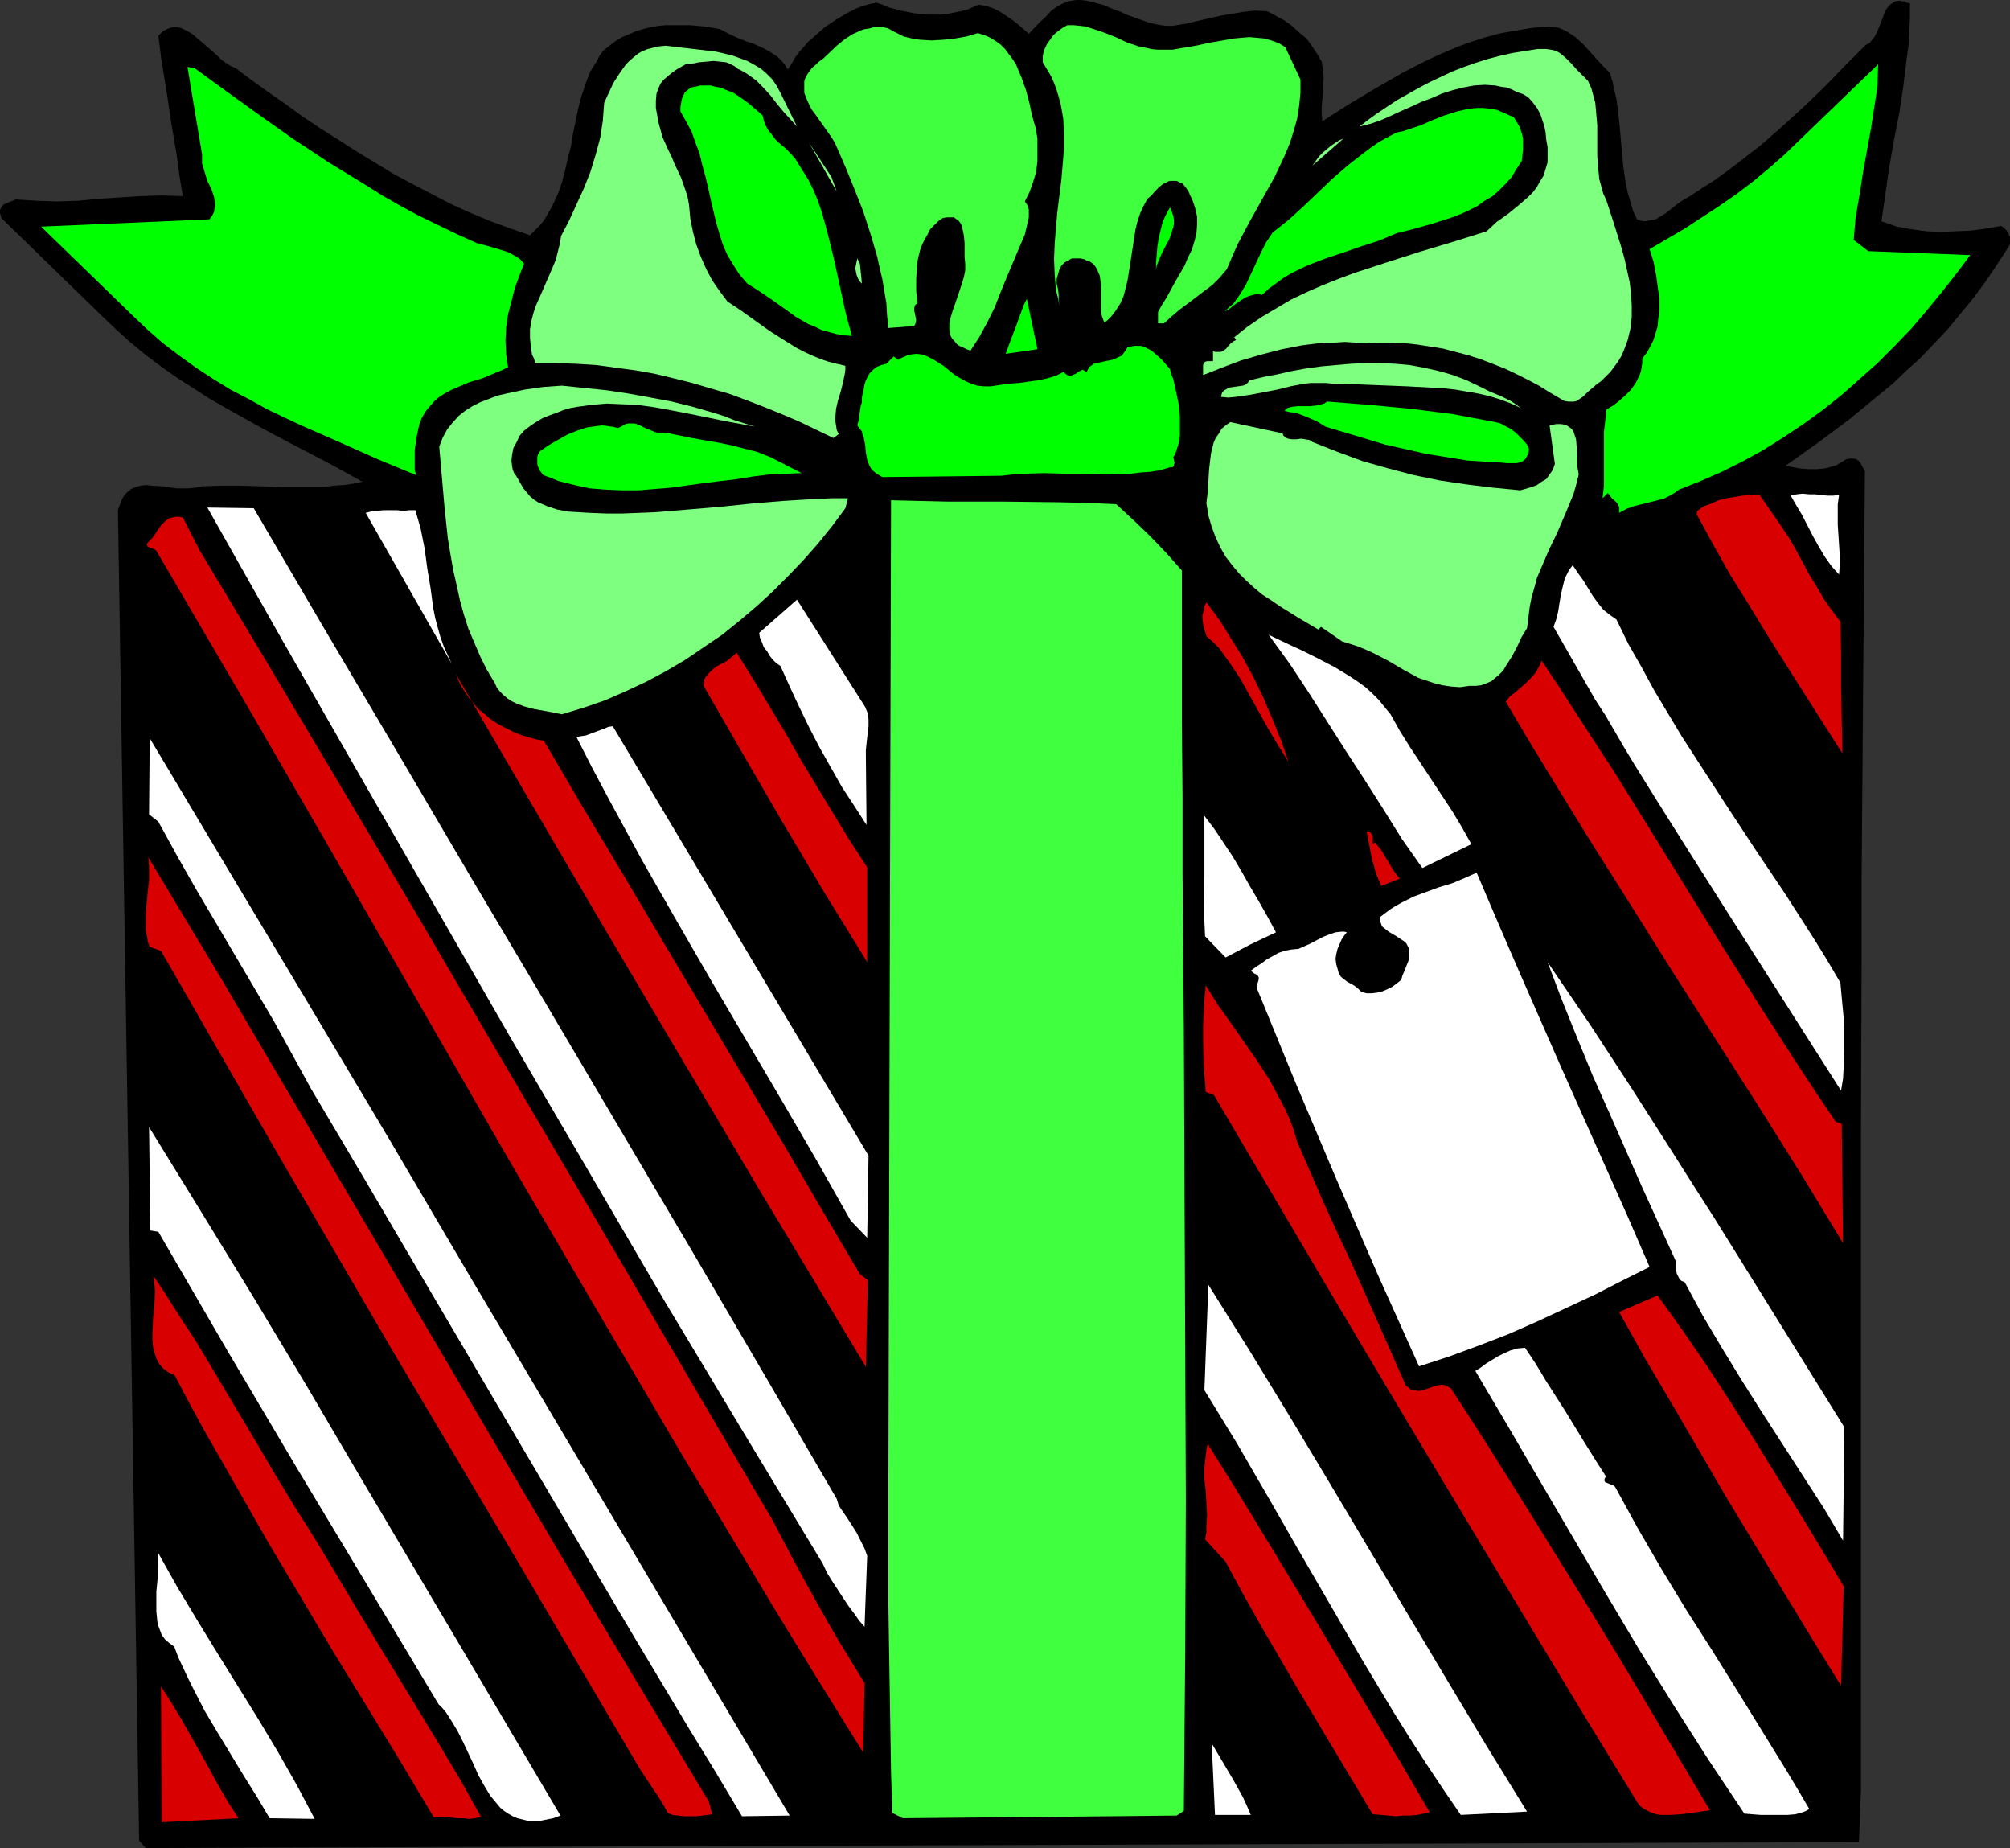 <?xml version="1.0" encoding="UTF-8" standalone="no"?>
<svg
   version="1.0"
   width="129.724mm"
   height="119.245mm"
   id="svg50"
   sodipodi:docname="Gift 14.wmf"
   xmlns:inkscape="http://www.inkscape.org/namespaces/inkscape"
   xmlns:sodipodi="http://sodipodi.sourceforge.net/DTD/sodipodi-0.dtd"
   xmlns="http://www.w3.org/2000/svg"
   xmlns:svg="http://www.w3.org/2000/svg">
  <rect width="100%" height="100%" fill="#333333" stroke="none"/>
  <sodipodi:namedview
     id="namedview50"
     pagecolor="#ffffff"
     bordercolor="#000000"
     borderopacity="0.25"
     inkscape:showpageshadow="2"
     inkscape:pageopacity="0.0"
     inkscape:pagecheckerboard="0"
     inkscape:deskcolor="#d1d1d1"
     inkscape:document-units="mm" />
  <defs
     id="defs1">
    <pattern
       id="WMFhbasepattern"
       patternUnits="userSpaceOnUse"
       width="6"
       height="6"
       x="0"
       y="0" />
  </defs>
  <path
     style="fill:#000000;fill-opacity:1;fill-rule:evenodd;stroke:none"
     d="m 238.683,1.131 1.939,0.323 1.778,0.646 1.616,0.808 1.454,0.97 1.454,0.97 1.454,1.131 1.293,1.131 1.293,1.131 2.747,-2.909 1.454,-1.293 1.293,-1.454 1.616,-1.131 1.616,-0.808 0.808,-0.323 L 261.469,0.162 262.6,0 h 0.97 l 1.454,0.162 1.454,0.323 2.909,0.808 2.586,1.131 1.454,0.485 1.293,0.646 2.747,0.97 2.747,0.97 1.293,0.323 1.616,0.323 1.454,0.162 h 1.454 l 3.07,-0.485 2.747,-0.646 5.656,-1.293 2.909,-0.485 2.747,-0.485 2.909,-0.323 3.07,0.162 2.101,1.131 2.101,1.131 1.778,1.293 1.778,1.616 1.778,1.454 1.293,1.778 1.293,1.939 1.131,1.939 0.323,1.939 0.162,1.939 -0.162,1.778 v 1.778 l -0.323,3.555 v 1.778 l 0.162,1.778 6.302,-4.04 6.464,-3.878 6.464,-3.717 3.394,-1.778 3.232,-1.616 3.555,-1.616 3.394,-1.454 3.555,-1.293 3.555,-1.131 3.717,-0.97 3.717,-0.646 3.878,-0.646 4.04,-0.323 1.131,0.162 1.293,0.162 1.131,0.485 0.97,0.485 1.939,1.293 1.778,1.616 1.778,1.939 1.616,1.778 1.616,1.778 1.616,1.616 0.646,2.101 0.485,2.262 0.485,2.101 0.323,2.262 0.485,4.525 0.808,9.211 0.646,4.525 0.485,2.262 0.646,2.101 0.646,2.262 0.97,2.101 0.97,0.323 0.808,0.162 0.97,-0.162 0.808,-0.162 0.97,-0.162 0.808,-0.485 1.616,-0.97 1.454,-1.131 1.616,-1.293 1.454,-0.97 1.454,-0.808 2.909,-1.939 3.07,-1.939 2.909,-2.101 2.747,-2.101 5.656,-4.363 5.333,-4.686 5.333,-4.848 5.171,-5.009 4.848,-5.009 4.848,-4.848 0.97,-0.485 0.646,-0.808 0.646,-0.808 0.485,-0.97 0.808,-1.939 0.808,-2.101 0.323,-0.97 0.485,-0.808 0.646,-0.808 0.646,-0.485 0.808,-0.485 1.131,-0.162 0.485,0.162 h 0.646 l 0.485,0.323 0.808,0.162 V 4.201 l -0.162,3.394 -0.162,3.394 -0.485,3.394 -0.808,6.625 -0.97,6.464 -1.293,6.625 -1.131,6.464 -0.97,6.625 -0.97,6.787 1.939,0.646 1.778,0.646 1.778,0.323 1.778,0.323 3.717,0.485 3.555,0.162 3.555,-0.162 3.717,-0.162 3.717,-0.485 3.717,-0.646 0.646,0.485 0.646,0.646 0.485,0.808 0.323,0.808 v 0.808 0.808 l -0.323,0.646 -0.485,0.808 -2.747,4.201 -2.747,4.04 -2.909,3.878 -3.07,3.717 -3.07,3.717 -3.232,3.394 -3.232,3.394 -3.394,3.07 -3.394,3.232 -3.555,2.909 -3.717,3.07 -3.555,2.909 -7.595,5.656 -7.757,5.494 1.778,0.323 1.778,0.323 2.101,0.162 h 1.939 l 1.939,-0.162 1.939,-0.485 0.97,-0.323 0.808,-0.485 0.808,-0.485 0.808,-0.485 0.97,-0.162 h 0.808 l 0.646,0.162 0.485,0.323 0.485,0.485 0.323,0.646 0.808,1.454 -0.162,19.553 -0.162,19.715 -0.162,20.038 -0.162,20.199 -0.162,20.361 v 20.361 l -0.162,41.045 v 41.045 60.76 19.876 38.945 l -0.485,12.443 -417.897,1.454 -1.616,-1.778 -5.171,-324.484 0.323,-0.97 0.323,-0.808 0.323,-0.808 0.323,-0.646 0.485,-0.646 0.485,-0.485 0.97,-0.808 1.131,-0.485 1.131,-0.323 1.293,-0.162 1.454,0.162 2.909,0.162 3.07,0.485 h 1.616 1.454 l 1.616,-0.162 1.454,-0.323 4.686,-0.162 h 5.01 l 5.01,0.162 5.01,0.162 h 5.01 5.01 l 2.586,-0.323 2.424,-0.162 2.262,-0.323 2.262,-0.485 -7.918,-4.363 -8.403,-4.363 -8.242,-4.363 -8.403,-4.686 L 51.227,97.28 47.187,94.695 43.147,92.109 39.269,89.362 35.39,86.454 31.674,83.383 28.118,80.151 24.563,76.758 0.323,53.165 0.162,52.519 0,52.034 v -0.485 -0.323 l 0.323,-0.646 0.485,-0.646 0.646,-0.323 0.808,-0.323 0.808,-0.323 0.808,-0.323 2.586,0.162 2.424,0.162 5.01,0.162 5.171,-0.162 5.01,-0.485 5.01,-0.323 5.171,-0.323 5.01,-0.162 5.333,0.162 -0.808,-4.848 -0.646,-4.848 -0.808,-4.848 -0.808,-4.686 -0.646,-4.686 -0.808,-5.009 -0.808,-5.009 -0.646,-5.171 0.646,-0.646 0.485,-0.485 0.646,-0.323 0.646,-0.323 1.131,-0.323 h 1.131 l 1.131,0.323 1.293,0.646 1.131,0.646 1.131,0.97 4.848,4.201 1.131,1.131 1.131,0.808 1.293,0.808 1.131,0.485 3.878,2.909 4.04,2.909 4.202,2.909 4.202,3.07 4.363,2.909 4.363,2.747 4.525,2.909 4.525,2.747 4.525,2.747 4.848,2.586 4.686,2.424 4.686,2.424 4.686,2.101 4.686,1.939 4.848,1.778 4.686,1.616 1.131,-1.131 1.131,-1.131 0.97,-1.131 0.808,-1.293 1.454,-2.586 1.293,-2.747 0.97,-2.747 0.808,-3.07 0.646,-2.909 0.808,-3.07 0.485,-3.07 1.293,-6.141 0.808,-3.07 0.97,-2.909 1.131,-2.909 1.616,-2.586 0.646,-1.293 0.97,-1.293 1.454,-1.131 1.454,-1.131 1.616,-0.97 1.616,-0.646 1.778,-0.808 1.616,-0.485 1.939,-0.485 1.939,-0.323 1.778,-0.162 h 1.939 3.878 l 3.717,0.323 3.717,0.646 2.101,1.131 2.101,0.97 2.424,0.97 1.131,0.323 1.131,0.485 2.101,0.97 1.131,0.646 0.97,0.646 0.97,0.646 0.97,0.97 0.808,0.97 0.646,1.131 0.97,-1.454 0.808,-1.454 0.97,-1.293 1.131,-1.293 1.131,-1.293 1.293,-1.131 2.747,-2.424 2.909,-1.939 1.616,-0.97 1.454,-0.808 1.616,-0.808 1.616,-0.646 1.778,-0.485 1.616,-0.323 1.454,0.485 1.454,0.646 3.07,0.808 3.232,0.646 3.232,0.323 h 3.232 l 1.616,-0.162 1.616,-0.323 1.616,-0.323 1.454,-0.323 1.454,-0.646 z"
     id="path1" />
  <path
     style="fill:#3fff3f;fill-opacity:1;fill-rule:evenodd;stroke:none"
     d="m 284.092,12.12 h 1.939 l 1.778,-0.323 3.878,-0.646 3.717,-0.808 3.878,-0.646 1.778,-0.323 1.778,-0.162 1.939,-0.162 1.778,0.162 1.778,0.162 1.778,0.485 1.778,0.646 1.616,0.97 3.717,7.918 v 3.232 l -0.323,3.232 -0.485,3.07 -0.808,2.909 -0.97,3.07 -1.131,2.747 -1.293,2.747 -1.293,2.747 -3.07,5.494 -3.07,5.494 -2.909,5.494 -1.293,2.909 -1.293,3.07 -1.778,2.101 -1.778,1.778 -1.939,1.454 -2.101,1.616 -3.878,2.909 -1.939,1.616 -1.939,1.778 h -1.454 v -2.747 l 0.97,-1.778 1.131,-1.778 2.101,-3.878 2.262,-3.878 0.808,-1.939 0.97,-1.939 0.646,-2.101 0.485,-1.939 0.162,-2.101 v -1.939 l -0.485,-2.101 -0.646,-1.939 -0.485,-0.97 -0.485,-1.131 -0.646,-0.97 -0.808,-0.97 -0.808,-0.323 -0.646,-0.323 h -0.646 -0.646 -0.485 l -0.646,0.323 -0.97,0.485 -0.97,0.808 -0.97,0.97 -0.808,0.97 -0.97,0.808 -0.97,1.778 -0.808,1.778 -0.646,1.939 -0.485,1.939 -0.646,4.201 -0.646,4.201 -0.646,4.04 -0.485,1.939 -0.485,1.939 -0.808,1.778 -1.131,1.778 -1.131,1.454 -0.808,0.808 -0.808,0.646 -0.323,-0.808 -0.323,-0.97 -0.162,-1.131 v -1.131 -5.009 l -0.162,-1.293 -0.162,-1.131 -0.485,-1.131 -0.485,-0.97 -0.646,-0.808 -0.97,-0.646 -0.646,-0.162 -0.646,-0.323 -0.808,-0.162 h -0.808 -0.646 -0.646 l -0.97,0.485 -0.808,0.485 -0.808,0.808 -0.485,0.97 -0.323,1.131 -0.323,1.131 v 1.131 l 0.323,1.293 0.162,1.454 v 1.293 l 0.162,1.454 -0.323,-1.939 -0.485,-1.939 -0.323,-3.717 -0.162,-3.878 0.162,-3.878 0.323,-3.878 0.323,-3.717 0.97,-7.757 0.323,-3.717 0.323,-3.878 v -3.717 l -0.162,-3.555 -0.323,-1.939 -0.323,-1.778 -0.485,-1.778 -0.485,-1.616 -0.646,-1.778 -0.808,-1.778 -0.97,-1.616 -0.97,-1.616 v -1.616 l 0.323,-1.293 0.646,-1.454 0.808,-1.131 0.808,-1.131 1.131,-0.97 1.131,-0.808 1.131,-0.646 h 1.616 l 1.454,0.162 1.454,0.162 1.454,0.485 2.909,0.97 2.909,1.131 2.747,1.293 2.909,0.97 1.616,0.323 1.454,0.323 1.616,0.162 z"
     id="path2" />
  <path
     style="fill:#3fff3f;fill-opacity:1;fill-rule:evenodd;stroke:none"
     d="m 238.521,8.08 1.616,0.485 1.454,0.646 1.293,0.808 1.131,0.808 1.131,1.131 0.97,1.293 0.97,1.293 0.808,1.293 0.646,1.616 0.646,1.454 1.131,3.232 0.808,3.07 0.646,3.07 0.808,2.747 0.485,2.747 v 2.747 2.747 l -0.323,2.747 -0.808,2.586 -0.808,2.262 -1.131,2.262 0.646,0.97 0.323,0.97 v 0.97 0.97 l -0.485,2.101 -0.485,2.101 -1.454,3.394 -3.07,7.272 -1.454,3.555 -1.454,3.717 -1.778,3.555 -1.939,3.555 -2.101,3.232 -0.97,-0.323 -0.97,-0.485 -0.808,-0.323 -0.646,-0.485 -0.485,-0.646 -0.485,-0.485 -0.323,-0.485 -0.323,-0.646 -0.162,-1.293 v -1.454 l 0.323,-1.454 0.485,-1.616 1.131,-3.232 1.131,-3.394 0.485,-1.616 0.323,-1.616 v -1.616 l -0.162,-1.616 v -3.394 l -0.162,-1.778 -0.323,-1.616 -0.162,-0.808 -0.323,-0.646 -0.485,-0.646 -0.485,-0.323 -0.646,-0.485 h -0.808 -0.97 l -0.97,0.162 -1.131,0.808 -0.97,0.97 -0.97,0.97 -0.646,1.293 -0.646,1.131 -0.646,1.293 -0.485,1.293 -0.323,1.293 -0.323,1.454 -0.162,1.454 -0.162,2.909 v 3.07 l 0.323,2.909 -0.323,0.162 -0.323,0.323 -0.162,0.646 v 0.646 l 0.162,0.646 0.323,1.616 -0.162,0.808 -0.162,0.323 -0.162,0.323 -6.302,0.485 -0.323,-3.07 -0.162,-2.909 -0.485,-2.909 -0.485,-2.909 -0.646,-2.747 -0.646,-2.909 -1.616,-5.494 -1.778,-5.494 -2.101,-5.333 -2.101,-5.171 -2.101,-4.848 -0.646,-1.454 -0.808,-1.293 -1.939,-2.747 -1.939,-2.747 -0.97,-1.293 -0.646,-1.293 -0.646,-1.454 -0.485,-1.293 v -1.454 -1.293 l 0.162,-0.646 0.323,-0.646 0.485,-0.808 0.485,-0.646 0.485,-0.646 0.808,-0.646 0.808,-0.808 0.97,-0.646 3.394,-3.232 1.778,-1.454 1.939,-1.293 2.101,-0.97 0.97,-0.323 1.131,-0.162 1.131,-0.323 h 0.97 1.293 l 1.293,0.323 1.131,0.646 1.293,0.646 1.293,0.646 1.293,0.323 1.454,0.323 1.293,0.162 2.747,0.162 2.909,-0.162 2.909,-0.323 2.747,-0.485 z"
     id="path3" />
  <path
     style="fill:#7fff7f;fill-opacity:1;fill-rule:evenodd;stroke:none"
     d="m 190.365,22.623 4.04,8.241 -1.616,-1.778 -1.616,-1.778 -1.616,-1.939 -1.616,-2.101 -1.778,-1.939 -1.778,-1.778 -1.131,-0.808 -1.131,-0.808 -1.131,-0.646 -1.293,-0.646 -0.485,-0.485 -0.646,-0.323 -0.646,-0.323 -0.808,-0.323 -1.454,-0.162 -1.616,-0.162 -3.555,0.323 -1.616,0.323 -1.616,0.162 -2.262,1.293 -1.131,0.808 -0.97,0.808 -0.97,0.808 -0.808,0.97 -0.485,1.131 -0.485,1.293 -0.162,1.778 v 1.778 l 0.323,1.778 0.323,1.778 0.485,1.778 0.485,1.778 1.454,3.232 0.808,1.616 0.646,1.616 1.616,3.394 1.131,3.232 0.485,1.616 0.323,1.778 0.323,3.394 0.646,3.232 0.808,3.07 1.131,3.07 1.293,2.909 1.454,2.747 1.778,2.586 1.939,2.586 3.394,2.262 3.394,2.424 3.394,2.424 3.555,2.262 3.394,2.101 1.939,0.97 1.778,0.808 1.939,0.808 1.939,0.646 1.939,0.485 2.101,0.485 v 0.97 l -0.162,1.131 -0.485,2.262 -0.485,1.939 -0.646,2.101 -0.485,2.101 -0.162,1.939 v 1.131 l 0.162,0.97 0.162,1.131 0.485,0.97 -1.293,0.97 -8.403,-4.04 -4.202,-1.778 -4.363,-1.778 -4.202,-1.616 -4.363,-1.616 -4.525,-1.293 -4.363,-1.293 -4.525,-1.131 -4.686,-1.131 -4.525,-0.808 -4.848,-0.646 -4.686,-0.646 -5.01,-0.323 -4.848,-0.162 h -5.171 l -0.323,-1.131 -0.485,-0.97 -0.323,-2.101 -0.162,-2.101 V 80.313 l 0.323,-1.939 0.485,-1.939 0.646,-1.939 0.808,-1.778 1.616,-3.717 1.616,-3.717 0.808,-1.939 0.485,-1.939 0.485,-1.939 0.323,-1.939 1.939,-3.717 1.778,-3.878 1.778,-3.878 1.616,-4.04 1.293,-4.201 1.131,-4.201 0.323,-2.101 0.323,-2.101 0.162,-2.262 0.162,-2.101 1.131,-2.424 1.131,-2.424 1.454,-2.262 1.616,-2.262 0.97,-0.97 0.97,-0.808 0.97,-0.808 1.131,-0.646 1.293,-0.485 1.293,-0.323 1.454,-0.323 1.616,-0.162 4.04,0.485 4.202,0.485 4.04,0.485 2.101,0.485 1.939,0.485 1.778,0.646 1.778,0.646 1.778,0.97 1.616,0.97 1.293,1.131 1.454,1.454 0.97,1.454 z"
     id="path4" />
  <path
     style="fill:#7fff7f;fill-opacity:1;fill-rule:evenodd;stroke:none"
     d="m 387.355,19.715 0.808,1.778 0.485,1.778 0.485,1.778 0.162,1.778 0.323,3.717 v 3.878 3.717 l 0.323,3.717 0.162,1.778 0.485,1.778 0.485,1.778 0.808,1.778 1.778,5.494 1.778,5.656 0.808,2.909 0.646,2.909 0.646,2.909 0.323,2.909 0.162,2.747 v 2.909 l -0.323,2.747 -0.646,2.747 -0.485,1.293 -0.485,1.293 -0.646,1.454 -0.808,1.293 -0.808,1.131 -0.97,1.293 -1.131,1.131 -1.131,1.131 -1.131,0.808 -1.131,0.97 -1.131,0.97 -0.97,0.97 -1.131,0.808 -0.485,0.323 -0.646,0.162 h -0.646 -0.808 l -0.97,-0.162 -0.808,-0.485 -2.747,-1.616 -2.586,-1.616 -2.747,-1.454 -2.909,-1.454 -2.747,-1.293 -2.909,-1.131 -2.909,-1.131 -3.07,-0.97 -3.07,-0.808 -3.07,-0.808 -3.07,-0.485 -3.07,-0.485 -3.07,-0.323 -3.232,-0.162 h -3.07 l -3.232,0.162 -2.586,-0.162 -2.586,-0.162 -2.586,0.162 h -2.586 l -2.586,0.323 -2.586,0.323 -5.01,0.97 -5.01,1.293 -5.01,1.454 -4.686,1.778 -4.525,1.778 v -2.424 l 0.162,-0.485 0.323,-0.323 0.485,-0.162 h 0.97 0.485 v -2.424 l 0.485,0.162 h 0.485 0.485 0.485 l 0.646,-0.323 0.646,-0.485 0.485,-0.646 0.646,-0.646 0.646,-0.485 0.646,-0.323 -0.485,-0.646 3.232,-2.586 3.555,-2.424 3.555,-2.101 3.555,-2.101 3.717,-1.778 3.717,-1.616 4.04,-1.616 3.878,-1.454 7.918,-2.586 8.08,-2.586 8.08,-2.424 8.242,-2.586 2.424,-2.262 2.747,-1.939 2.586,-2.101 2.424,-2.101 1.131,-1.131 0.97,-1.293 0.808,-1.454 0.808,-1.293 0.485,-1.616 0.485,-1.616 V 37.813 35.874 l -0.323,-1.778 -0.162,-1.778 -0.323,-1.616 -0.485,-1.454 -0.485,-1.454 -0.808,-1.454 -0.97,-1.293 -1.131,-1.293 -1.293,-0.808 -1.454,-0.485 -1.293,-0.646 -1.293,-0.485 -1.293,-0.162 -1.454,-0.323 -2.586,-0.162 -2.586,0.162 -2.586,0.485 -2.586,0.646 -2.586,0.808 -2.586,1.131 -2.586,0.97 -2.424,1.131 -2.586,1.131 -2.424,1.131 -2.586,1.131 -2.424,0.808 -2.586,0.646 2.101,-1.616 2.262,-1.616 2.424,-1.616 2.424,-1.616 2.586,-1.454 2.586,-1.454 2.747,-1.454 2.747,-1.293 2.747,-1.293 2.909,-1.131 2.747,-0.97 3.07,-0.97 3.07,-0.808 2.909,-0.646 3.07,-0.485 3.07,-0.485 h 1.131 0.97 l 1.131,0.162 0.808,0.162 0.808,0.323 0.808,0.485 1.293,1.131 1.293,1.293 1.293,1.454 1.293,1.293 z"
     id="path5" />
  <path
     style="fill:#00ff00;fill-opacity:1;fill-rule:evenodd;stroke:none"
     d="m 47.51,16.644 7.757,5.656 8.08,5.817 8.242,5.817 8.565,5.656 8.726,5.333 4.363,2.747 4.525,2.586 4.525,2.424 4.686,2.262 4.686,2.262 4.686,2.101 3.07,0.808 3.232,0.97 1.454,0.485 1.454,0.808 1.293,0.808 0.97,1.131 -1.131,2.909 -1.131,3.07 -0.808,3.232 -0.808,3.07 -0.485,3.232 -0.162,3.232 0.162,3.232 0.162,1.616 0.323,1.616 -1.616,0.808 -1.616,0.646 -3.07,1.293 -3.232,0.97 -3.07,1.293 -1.454,0.646 -1.454,0.808 -1.293,0.808 -1.131,0.97 -1.131,1.293 -0.97,1.131 -0.97,1.616 -0.646,1.616 -0.323,1.454 -0.323,1.616 -0.485,3.232 v 1.616 1.616 1.616 l 0.323,1.293 -9.373,-3.878 -9.05,-4.04 -9.211,-4.04 -4.525,-2.101 L 64.963,99.704 60.6,97.28 56.237,95.018 52.035,92.433 47.834,89.686 43.794,86.777 39.754,83.706 35.875,80.313 32.158,76.758 10.019,55.266 l 41.046,-1.778 0.646,-0.808 0.485,-0.97 0.162,-0.97 0.162,-0.808 -0.162,-0.97 -0.162,-0.97 -0.646,-1.939 -0.97,-1.939 -0.646,-2.101 -0.323,-1.131 -0.323,-0.97 V 38.783 37.652 L 45.733,16.321 Z"
     id="path6" />
  <path
     style="fill:#00ff00;fill-opacity:1;fill-rule:evenodd;stroke:none"
     d="m 452.156,58.498 3.555,2.747 24.886,0.97 -3.394,4.525 -3.555,4.525 -3.717,4.525 -3.717,4.363 -4.04,4.201 -4.202,4.201 -4.363,3.878 -4.363,3.878 -4.686,3.717 -4.686,3.393 -4.848,3.232 -4.848,3.07 -5.01,2.747 -5.171,2.586 -5.171,2.262 -5.333,2.101 -0.808,0.646 -0.808,0.485 -1.778,0.97 -1.778,0.485 -1.939,0.485 -1.939,0.485 -1.939,0.485 -1.778,0.646 -1.778,0.97 v -0.808 -0.646 l -0.323,-0.646 -0.323,-0.485 -1.131,-0.97 -0.97,-1.293 -1.293,1.293 0.323,-2.909 v -2.747 -7.918 -2.586 l 0.323,-2.586 0.323,-2.909 1.616,-0.97 1.454,-1.131 1.454,-1.293 1.454,-1.454 1.131,-1.616 0.485,-0.97 0.485,-0.97 0.323,-0.97 0.162,-0.97 0.162,-0.97 v -1.131 l 1.131,-1.454 0.808,-1.454 0.808,-1.616 0.485,-1.616 0.485,-1.616 0.162,-1.778 0.323,-1.778 v -1.778 -1.778 l -0.323,-1.778 -0.485,-3.555 -0.646,-3.394 -0.97,-3.07 8.565,-5.009 4.202,-2.747 4.202,-2.747 4.202,-2.909 4.04,-3.07 3.878,-3.232 3.878,-3.394 22.786,-21.977 -0.162,5.333 -0.808,5.333 -0.808,5.171 -0.97,5.333 -0.97,5.333 -0.808,5.333 -0.97,5.494 -0.485,5.656 z"
     id="path7" />
  <path
     style="fill:#00ff00;fill-opacity:1;fill-rule:evenodd;stroke:none"
     d="m 186.001,28.118 0.323,1.293 0.485,1.293 0.646,1.131 0.808,0.97 0.808,1.131 0.808,0.808 0.97,0.808 0.97,0.808 2.101,2.262 1.616,2.586 1.616,2.586 1.293,2.586 1.131,2.747 0.97,2.909 0.808,2.909 0.808,3.07 1.454,5.979 1.293,5.979 1.293,5.979 0.808,3.07 0.808,2.909 -1.939,-0.162 -1.939,-0.323 -1.778,-0.485 -1.778,-0.485 -1.616,-0.808 -1.616,-0.646 -3.07,-1.778 -2.909,-2.101 -2.747,-1.939 -3.07,-2.101 -3.07,-1.939 -0.97,-1.131 -0.97,-1.131 -1.454,-2.262 -1.454,-2.424 -1.131,-2.586 -0.808,-2.586 -0.808,-2.747 -1.293,-5.494 -0.646,-2.909 -0.646,-2.747 -0.808,-2.909 -0.646,-2.747 -0.97,-2.586 -0.97,-2.747 -1.293,-2.424 -1.454,-2.586 v -0.97 l 0.162,-0.97 0.162,-0.97 0.323,-0.808 0.485,-0.97 0.808,-0.646 0.646,-0.485 0.97,-0.162 1.293,-0.323 h 1.293 1.293 l 1.131,0.323 1.131,0.162 1.131,0.485 2.101,0.808 1.939,1.293 1.778,1.293 z"
     id="path8" />
  <path
     style="fill:#00ff00;fill-opacity:1;fill-rule:evenodd;stroke:none"
     d="m 369.256,28.602 0.808,1.293 0.646,1.131 0.485,1.454 0.323,1.293 v 1.293 1.454 l -0.323,2.747 -1.293,1.939 -1.131,1.939 -1.454,1.616 -1.616,1.616 -1.616,1.454 -1.939,1.131 -1.778,1.293 -1.939,0.97 -2.101,0.97 -2.101,0.808 -4.525,1.454 -4.525,1.293 -4.525,1.131 -4.202,1.778 -4.525,1.454 -4.202,1.454 -4.363,1.454 -4.202,1.616 -2.101,0.97 -1.939,0.97 -1.939,1.131 -1.778,1.293 -1.778,1.293 -1.778,1.616 -0.808,-0.162 h -0.646 l -1.293,0.323 -0.97,0.323 -1.131,0.646 -2.101,1.454 -0.97,0.808 -1.131,0.646 0.97,-0.97 1.131,-0.97 0.808,-1.131 0.808,-1.131 1.454,-2.424 1.131,-2.424 1.293,-2.747 1.131,-2.424 1.293,-2.586 1.616,-2.424 3.878,-3.07 3.555,-3.232 3.555,-3.394 3.555,-3.394 3.717,-3.232 3.717,-2.909 1.939,-1.454 2.101,-1.454 2.101,-1.131 2.101,-1.131 1.616,-0.323 1.454,-0.485 2.909,-0.97 2.909,-1.293 2.909,-1.131 3.07,-0.97 1.454,-0.323 1.616,-0.323 1.616,-0.162 h 1.616 l 1.616,0.162 1.778,0.323 z"
     id="path9" />
  <path
     style="fill:#7fff7f;fill-opacity:1;fill-rule:evenodd;stroke:none"
     d="m 204.101,46.701 -6.787,-11.958 5.494,8.403 z"
     id="path10" />
  <path
     style="fill:#7fff7f;fill-opacity:1;fill-rule:evenodd;stroke:none"
     d="m 320.129,40.399 0.808,-1.131 0.808,-1.131 0.97,-0.97 0.97,-0.808 0.97,-0.808 0.97,-0.646 0.97,-0.646 1.131,-0.485 z"
     id="path11" />
  <path
     style="fill:#00ff00;fill-opacity:1;fill-rule:evenodd;stroke:none"
     d="m 281.992,65.769 v -1.778 l 0.162,-1.778 0.162,-2.101 0.323,-1.939 0.485,-2.101 0.485,-1.939 0.808,-1.778 0.97,-1.778 0.485,1.131 0.323,0.97 0.162,0.97 v 0.97 l -0.162,0.808 -0.323,0.97 -0.646,1.939 -0.97,1.778 -0.97,1.939 -0.808,1.939 -0.323,0.808 z"
     id="path12" />
  <path
     style="fill:#7fff7f;fill-opacity:1;fill-rule:evenodd;stroke:none"
     d="m 210.241,69.163 -0.646,-0.646 -0.323,-0.646 -0.323,-0.808 -0.162,-0.808 -0.162,-0.808 0.162,-0.808 0.162,-0.808 0.162,-0.808 0.323,0.646 0.323,0.646 0.162,1.616 0.162,1.454 z"
     id="path13" />
  <path
     style="fill:#00ff00;fill-opacity:1;fill-rule:evenodd;stroke:none"
     d="m 245.309,86.292 1.131,-3.07 1.293,-3.394 1.293,-3.555 0.646,-1.778 0.808,-1.616 2.586,12.281 z"
     id="path14" />
  <path
     style="fill:#00ff00;fill-opacity:1;fill-rule:evenodd;stroke:none"
     d="m 285.385,90.009 0.323,1.293 0.485,1.131 0.323,1.454 0.323,1.454 0.646,3.07 0.323,3.232 v 3.07 1.454 l -0.162,1.293 -0.323,1.293 -0.323,0.97 -0.323,0.97 -0.485,0.808 0.162,0.646 0.162,0.808 -0.162,0.323 v 0.323 l -0.323,0.323 h -0.485 l -2.262,0.646 -2.586,0.485 -2.424,0.162 -2.586,0.323 -5.171,0.162 -5.171,-0.162 h -5.333 l -5.333,-0.162 -5.171,0.162 -2.586,0.162 -2.586,0.323 -29.088,0.323 -1.131,-0.646 -0.646,-0.485 -0.808,-0.646 -0.485,-0.808 -0.323,-0.808 -0.323,-0.808 -0.323,-1.778 -0.162,-1.778 -0.323,-1.778 -0.323,-0.808 -0.162,-0.808 -0.646,-0.808 -0.485,-0.646 0.323,-1.131 0.162,-1.131 0.323,-2.262 0.323,-1.131 v -1.131 l 0.485,-2.262 0.162,-0.97 0.323,-0.97 0.485,-0.97 0.485,-0.808 0.808,-0.808 0.808,-0.646 1.131,-0.485 1.293,-0.323 1.778,-1.778 1.131,0.808 0.808,-0.485 0.808,-0.323 0.646,-0.323 0.808,-0.162 1.293,-0.162 1.454,0.162 1.293,0.485 1.293,0.646 1.293,0.808 1.293,0.808 2.586,2.101 1.293,0.808 1.454,0.808 1.454,0.646 1.454,0.485 1.616,0.162 h 0.808 0.97 l 2.101,-0.323 2.262,-0.323 2.424,-0.162 2.262,-0.323 2.424,-0.323 2.262,-0.485 2.101,-0.646 0.97,-0.485 0.97,-0.485 0.323,0.485 0.485,0.323 0.323,0.162 0.323,0.162 0.646,-0.323 0.808,-0.323 0.646,-0.485 0.646,-0.323 0.323,-0.162 0.323,0.162 0.323,0.162 0.323,0.323 0.323,-0.646 0.323,-0.646 0.485,-0.323 0.646,-0.485 1.454,-0.323 1.454,-0.323 1.616,-0.323 0.808,-0.323 0.646,-0.323 0.808,-0.323 0.485,-0.646 0.485,-0.646 0.485,-0.808 0.808,-0.162 0.808,-0.162 h 0.808 0.808 l 0.646,0.162 0.646,0.323 1.293,0.646 1.131,0.97 1.293,1.131 z"
     id="path15" />
  <path
     style="fill:#7fff7f;fill-opacity:1;fill-rule:evenodd;stroke:none"
     d="m 371.033,99.543 -2.424,-1.131 -2.586,-0.97 -2.586,-0.808 -2.747,-0.646 -2.747,-0.485 -2.909,-0.485 -2.909,-0.323 -2.909,-0.162 -6.141,-0.323 -12.12,-0.485 -5.818,-0.162 -1.778,-0.162 h -1.778 -1.778 l -1.616,0.162 -3.394,0.646 -3.232,0.808 -3.394,0.646 -3.394,0.646 -3.394,0.485 -1.778,0.162 -1.778,-0.162 0.162,-0.646 0.162,-0.485 0.485,-0.485 0.323,-0.162 0.808,-0.485 2.262,-0.323 1.131,-0.162 0.485,-0.162 0.485,-0.323 0.323,-0.323 0.323,-0.485 3.394,-0.808 3.394,-0.646 3.555,-0.808 3.555,-0.646 3.555,-0.485 3.555,-0.323 3.717,-0.323 3.717,-0.162 h 3.555 l 3.555,0.162 3.555,0.323 3.555,0.646 3.555,0.808 3.394,0.97 3.394,1.293 3.07,1.454 2.586,1.293 2.747,1.131 1.293,0.646 1.293,0.646 1.131,0.808 z"
     id="path16" />
  <path
     style="fill:#7fff7f;fill-opacity:1;fill-rule:evenodd;stroke:none"
     d="m 179.053,102.452 5.171,1.616 -3.394,-0.646 -3.555,-0.646 -7.11,-1.454 -7.434,-1.454 -3.717,-0.646 -3.717,-0.485 -3.717,-0.162 -3.555,-0.162 -3.717,0.323 -3.555,0.485 -1.778,0.323 -1.616,0.485 -1.616,0.646 -1.778,0.646 -1.616,0.646 -1.616,0.97 -1.454,0.97 -1.454,1.131 -1.131,1.293 -0.646,1.454 -0.808,1.454 -0.323,1.616 -0.162,1.454 0.162,1.454 0.162,0.808 0.323,0.808 0.485,0.646 0.485,0.808 0.646,1.131 0.646,1.131 0.808,0.97 0.808,0.97 0.97,0.808 0.97,0.646 1.131,0.485 1.131,0.485 2.424,0.808 2.586,0.485 2.586,0.162 2.747,0.162 4.04,0.162 h 4.04 l 4.04,-0.162 4.04,-0.162 7.757,-0.646 7.757,-0.646 7.757,-0.808 7.757,-0.646 7.918,-0.485 3.878,-0.162 h 4.04 l -0.646,2.424 -3.232,4.363 -3.394,4.201 -3.555,4.04 -3.717,3.878 -3.878,3.878 -3.878,3.555 -4.202,3.555 -4.202,3.394 -4.525,3.07 -4.525,3.07 -4.686,2.747 -4.848,2.586 -4.848,2.262 -5.171,2.262 -5.171,1.778 -5.333,1.616 -2.262,-0.485 -4.525,-0.808 -2.424,-0.646 -2.101,-0.808 -0.97,-0.485 -0.97,-0.646 -0.97,-0.808 -0.808,-0.808 -0.808,-0.97 -0.485,-1.131 -1.939,-3.232 -1.616,-3.232 -1.454,-3.394 -1.454,-3.393 -1.131,-3.555 -0.97,-3.555 -0.808,-3.717 -0.808,-3.555 -0.646,-3.717 -0.646,-3.878 -0.808,-7.595 -0.646,-7.433 -0.646,-7.433 0.808,-2.101 1.131,-2.101 1.293,-1.616 1.454,-1.616 1.616,-1.293 1.778,-1.131 1.939,-0.97 2.101,-0.808 2.101,-0.808 2.101,-0.485 2.262,-0.485 2.262,-0.485 4.525,-0.646 4.525,-0.323 10.989,1.131 5.333,0.808 5.333,0.97 5.171,0.97 5.171,1.293 5.01,1.454 2.586,0.808 z"
     id="path17" />
  <path
     style="fill:#00ff00;fill-opacity:1;fill-rule:evenodd;stroke:none"
     d="m 364.731,102.936 1.293,0.323 1.131,0.646 1.293,0.646 1.293,0.97 0.97,0.97 0.97,0.97 0.808,0.97 0.485,1.131 -0.162,0.97 -0.323,0.646 -0.323,0.646 -0.485,0.485 -0.485,0.323 -0.646,0.162 -0.646,0.162 h -0.646 -1.616 l -1.616,-0.162 -1.616,-0.162 h -1.454 l -5.01,-0.323 -5.01,-0.808 -5.01,-0.808 -5.01,-1.131 -5.01,-1.131 -4.848,-1.454 -4.848,-1.454 -4.848,-1.454 -2.101,-1.293 -2.586,-1.131 -1.293,-0.485 -1.293,-0.485 -1.454,-0.162 -1.293,-0.323 0.323,-0.323 0.323,-0.323 0.485,-0.162 0.646,-0.162 1.293,-0.162 h 3.07 l 1.616,-0.162 1.293,-0.323 0.646,-0.162 0.646,-0.485 10.342,0.808 10.181,0.97 5.171,0.646 5.01,0.646 5.171,0.97 z"
     id="path18" />
  <path
     style="fill:#00ff00;fill-opacity:1;fill-rule:evenodd;stroke:none"
     d="m 195.536,115.379 -3.878,0.162 -3.878,0.162 -4.04,0.485 -3.878,0.646 -8.08,0.97 -8.08,1.131 -4.04,0.323 -3.878,0.323 h -4.04 l -3.878,-0.162 -4.04,-0.323 -3.717,-0.808 -1.939,-0.485 -1.939,-0.485 -1.939,-0.808 -1.778,-0.646 -0.97,-1.293 -0.323,-0.808 -0.162,-0.646 v -0.808 -0.808 l 0.162,-0.646 0.485,-0.808 2.101,-1.454 2.262,-1.293 2.262,-1.293 2.424,-0.97 2.424,-0.808 1.293,-0.162 1.131,-0.162 1.293,-0.162 1.293,0.162 1.293,0.162 1.293,0.323 0.97,-0.485 0.808,-0.485 0.808,-0.162 h 0.646 0.646 l 0.646,0.162 1.131,0.485 1.293,0.646 1.293,0.485 0.646,0.323 0.808,0.162 h 0.97 0.97 l 6.302,1.293 6.464,1.131 3.232,0.646 3.07,0.808 3.232,0.808 3.232,1.293 z"
     id="path19" />
  <path
     style="fill:#7fff7f;fill-opacity:1;fill-rule:evenodd;stroke:none"
     d="m 312.857,105.683 0.162,0.485 0.323,0.323 0.485,0.323 0.323,0.162 0.97,0.162 h 1.131 l 1.131,-0.162 0.97,0.162 0.97,0.162 0.485,0.162 0.323,0.323 6.141,2.424 6.141,2.262 6.302,1.778 6.141,1.616 6.302,1.293 6.464,0.97 6.626,0.808 6.626,0.646 2.747,-0.808 1.293,-0.485 1.131,-0.808 1.131,-0.646 0.808,-1.131 0.808,-1.131 0.485,-1.454 -1.293,-9.373 0.808,-0.162 0.808,-0.162 h 1.131 l 1.131,0.162 0.808,0.485 0.646,0.485 0.485,0.646 0.323,0.97 0.323,0.97 0.162,2.101 0.162,2.262 v 2.262 l 0.162,0.97 0.162,0.97 -0.646,2.586 -0.646,2.262 -1.939,4.686 -1.939,4.525 -2.101,4.363 -1.939,4.525 -0.97,2.262 -0.646,2.424 -0.646,2.262 -0.485,2.424 -0.323,2.586 -0.323,2.586 -1.293,2.101 -1.131,2.424 -1.293,2.424 -1.454,2.262 -0.646,1.131 -0.97,0.97 -0.97,0.808 -0.97,0.808 -1.131,0.485 -1.293,0.485 -1.293,0.162 h -1.616 l -2.262,0.323 -2.262,-0.162 -2.101,-0.323 -1.939,-0.485 -1.939,-0.646 -1.939,-0.646 -3.555,-1.939 -3.555,-2.101 -3.717,-1.939 -1.778,-0.808 -1.939,-0.808 -1.939,-0.646 -2.101,-0.646 -5.171,-3.555 -0.646,0.646 -4.686,-2.747 -4.686,-2.909 -2.101,-1.454 -2.262,-1.454 -1.939,-1.616 -1.939,-1.778 -1.778,-1.778 -1.616,-1.939 -1.616,-2.101 -1.293,-2.262 -1.131,-2.424 -0.97,-2.586 -0.808,-2.747 -0.485,-3.07 0.323,-2.586 0.162,-2.586 0.162,-2.909 0.323,-2.747 0.162,-1.293 0.323,-1.293 0.323,-1.293 0.485,-1.131 0.808,-1.131 0.646,-1.131 0.97,-0.808 1.131,-0.808 z"
     id="path20" />
  <path
     style="fill:#ffffff;fill-opacity:1;fill-rule:evenodd;stroke:none"
     d="m 61.893,123.944 17.614,30.057 17.776,30.057 17.776,30.218 17.938,30.218 35.714,60.437 17.776,30.38 17.614,30.218 0.485,1.616 0.97,1.454 1.131,1.616 2.262,3.555 0.97,1.939 0.97,1.939 0.646,1.778 -0.646,17.291 -1.293,-1.454 -1.131,-1.616 -1.454,-1.939 -1.293,-1.939 -2.747,-4.201 -1.293,-2.101 -0.97,-2.101 -19.23,-31.834 -19.23,-31.996 -18.907,-32.319 -18.907,-32.319 -18.584,-32.319 -18.584,-32.319 -18.422,-32.158 -18.261,-32.319 z"
     id="path21" />
  <path
     style="fill:#3fff3f;fill-opacity:1;fill-rule:evenodd;stroke:none"
     d="m 272.296,122.974 4.202,3.878 4.04,3.878 3.878,4.04 3.878,4.363 v 36.682 l 0.162,18.583 v 18.745 l 0.162,18.907 0.162,18.907 0.162,38.298 0.162,38.298 0.162,38.137 -0.162,38.137 -0.162,18.907 -0.162,18.907 -1.778,1.131 -66.741,0.646 -2.586,-1.293 -0.323,-9.857 -0.162,-10.181 -0.323,-20.361 -0.162,-10.181 v -10.181 -9.696 -4.848 -4.686 l 0.646,-240.131 13.736,0.323 h 13.413 l 13.736,0.162 7.11,0.162 z"
     id="path22" />
  <path
     style="fill:#ffffff;fill-opacity:1;fill-rule:evenodd;stroke:none"
     d="m 101.323,124.429 0.646,2.262 0.646,2.262 0.97,4.848 0.646,4.848 0.808,4.848 0.646,4.848 0.485,2.424 0.646,2.424 0.646,2.262 0.808,2.262 0.97,2.101 0.97,2.101 -21.008,-36.844 1.293,-0.323 1.454,-0.162 1.616,-0.162 h 3.232 l 1.616,0.162 1.454,-0.162 z"
     id="path23" />
  <path
     style="fill:#d80000;fill-opacity:1;fill-rule:evenodd;stroke:none"
     d="m 434.38,128.145 1.939,2.909 1.778,3.07 3.232,5.979 1.778,2.909 1.778,3.07 1.939,2.747 2.101,2.747 0.162,7.918 v 7.918 l 0.162,8.08 0.162,8.241 -4.525,-7.11 -4.525,-7.11 -9.211,-14.544 -4.525,-7.433 -4.525,-7.272 -4.202,-7.433 -4.04,-7.433 0.162,-0.808 1.616,-1.131 1.778,-0.646 1.778,-0.808 1.939,-0.485 1.939,-0.323 1.939,-0.323 2.101,-0.162 h 2.101 z"
     id="path24" />
  <path
     style="fill:#ffffff;fill-opacity:1;fill-rule:evenodd;stroke:none"
     d="m 448.601,120.712 -0.323,2.262 v 2.586 2.424 l 0.162,2.424 0.323,5.009 v 2.424 l -0.162,2.262 -1.778,-1.939 -1.616,-2.262 -1.454,-2.424 -1.454,-2.586 -2.747,-5.333 -1.454,-2.424 -1.293,-2.262 1.454,-0.323 1.454,-0.162 1.616,0.162 h 1.454 l 2.909,0.323 h 1.454 z"
     id="path25" />
  <path
     style="fill:#d80000;fill-opacity:1;fill-rule:evenodd;stroke:none"
     d="m 48.642,134.124 17.776,29.572 17.614,29.572 17.453,29.41 17.291,29.572 34.744,58.982 17.291,29.572 17.614,29.895 5.171,9.857 5.494,10.019 2.747,4.848 2.909,5.009 3.07,5.009 3.07,5.009 -0.323,16.968 -11.15,-17.937 -10.989,-17.937 -10.827,-18.099 -10.989,-18.26 -21.493,-36.521 -21.493,-36.682 -42.501,-73.849 -21.331,-36.844 -21.493,-36.682 -0.162,-0.323 -0.485,-0.323 -0.808,-0.323 -0.485,-0.162 -0.323,-0.162 -0.162,-0.323 v -0.485 l 0.97,-0.97 0.808,-0.97 0.808,-1.293 0.808,-1.131 0.97,-0.97 0.646,-0.485 0.485,-0.323 0.646,-0.162 0.808,-0.162 h 0.808 l 0.97,0.162 z"
     id="path26" />
  <path
     style="fill:#ffffff;fill-opacity:1;fill-rule:evenodd;stroke:none"
     d="m 394.304,151.092 2.909,5.979 3.232,5.656 3.07,5.656 6.787,11.312 3.555,5.494 7.11,10.988 7.11,10.827 7.272,10.827 6.949,10.827 3.394,5.494 3.232,5.494 0.323,3.555 0.323,3.394 0.323,3.555 v 3.394 3.393 l -0.162,3.07 -0.162,3.07 -0.485,2.909 -12.766,-20.038 -12.766,-20.038 -12.605,-19.876 -6.302,-10.019 -6.141,-9.857 -2.424,-4.04 -2.262,-3.878 -2.262,-3.878 -2.424,-3.717 -10.181,-17.776 0.646,-1.778 0.485,-1.939 0.323,-2.101 0.323,-1.939 0.485,-2.101 0.485,-1.939 0.808,-1.616 0.485,-0.808 0.646,-0.808 1.293,1.939 1.293,1.778 2.262,3.717 1.293,1.778 1.293,1.616 1.616,1.293 z"
     id="path27" />
  <path
     style="fill:#ffffff;fill-opacity:1;fill-rule:evenodd;stroke:none"
     d="m 211.049,172.422 0.646,1.616 0.162,1.454 v 1.616 l -0.162,1.454 -0.162,1.293 -0.162,1.454 -0.162,1.616 v 1.454 l 0.162,16.806 -2.909,-4.525 -3.07,-4.686 -2.747,-4.848 -2.747,-4.848 -2.586,-5.009 -2.424,-5.009 -2.262,-4.848 -2.262,-5.009 -0.97,-0.646 -0.808,-0.808 -0.808,-0.97 -0.646,-1.131 -0.808,-0.97 -0.485,-1.293 -0.485,-1.131 -0.162,-1.131 9.211,-8.08 z"
     id="path28" />
  <path
     style="fill:#d80000;fill-opacity:1;fill-rule:evenodd;stroke:none"
     d="m 314.312,185.835 -2.424,-3.878 -2.424,-4.04 -4.686,-8.403 -2.262,-4.04 -2.586,-3.878 -1.293,-1.778 -1.293,-1.778 -1.454,-1.454 -1.616,-1.454 -0.323,-1.131 -0.323,-0.97 -0.162,-0.97 -0.162,-1.131 v -0.97 l 0.323,-0.97 0.162,-1.131 0.485,-0.97 3.232,4.363 2.909,4.686 2.909,4.686 2.586,4.848 2.424,5.009 2.101,5.009 2.101,5.171 z"
     id="path29" />
  <path
     style="fill:#ffffff;fill-opacity:1;fill-rule:evenodd;stroke:none"
     d="m 339.198,174.2 2.262,4.04 2.424,3.878 10.342,15.675 2.424,4.04 2.262,4.04 -11.958,5.817 -5.01,-7.11 -4.525,-7.272 -4.525,-7.11 -4.525,-6.949 -4.525,-7.11 -4.525,-7.11 -4.686,-7.11 -5.171,-7.11 4.04,1.939 4.202,1.939 3.878,1.939 4.04,2.101 3.717,2.262 1.939,1.293 1.778,1.293 1.616,1.454 1.616,1.616 1.454,1.778 z"
     id="path30" />
  <path
     style="fill:#d80000;fill-opacity:1;fill-rule:evenodd;stroke:none"
     d="m 211.534,211.529 v 23.108 l -5.171,-8.403 -5.171,-8.403 -10.019,-16.806 -9.858,-16.968 -9.696,-16.806 v -0.808 l 0.162,-0.646 0.323,-0.646 0.485,-0.646 0.97,-0.97 1.131,-0.97 2.747,-1.454 1.131,-0.97 1.131,-0.97 4.04,6.464 3.878,6.464 3.878,6.464 3.878,6.787 7.918,13.089 4.04,6.625 z"
     id="path31" />
  <path
     style="fill:#d80000;fill-opacity:1;fill-rule:evenodd;stroke:none"
     d="m 132.673,180.664 9.373,15.998 9.696,16.16 9.696,16.321 9.696,16.321 19.554,32.804 9.534,16.321 9.534,16.16 1.939,1.454 -0.485,21.169 -12.605,-21.007 -12.766,-21.169 -25.21,-42.5 -12.605,-21.331 -12.443,-21.169 -12.282,-21.007 -12.12,-20.846 0.646,1.616 0.808,1.616 0.97,1.454 0.97,1.454 1.131,1.293 1.131,1.293 1.454,1.131 1.293,1.131 1.454,0.97 1.454,0.808 1.616,0.808 1.616,0.808 1.778,0.646 1.616,0.485 1.778,0.485 z"
     id="path32" />
  <path
     style="fill:#d80000;fill-opacity:1;fill-rule:evenodd;stroke:none"
     d="m 447.793,273.581 1.454,0.485 0.323,29.087 -10.019,-16.483 -10.342,-16.483 -21.17,-33.127 -10.342,-16.483 -10.504,-16.644 -10.019,-16.321 -5.01,-8.241 -4.848,-8.241 0.97,-1.293 1.293,-0.97 1.293,-1.131 1.293,-1.131 1.293,-1.293 1.131,-1.293 0.808,-1.454 0.323,-0.646 0.323,-0.808 4.525,6.787 4.363,6.787 9.05,13.897 8.726,14.059 17.614,28.441 9.05,14.382 9.05,14.059 4.686,7.11 z"
     id="path33" />
  <path
     style="fill:#ffffff;fill-opacity:1;fill-rule:evenodd;stroke:none"
     d="m 211.857,281.823 -0.323,20.038 -4.04,-4.201 -8.403,-14.867 -8.565,-14.705 -17.13,-29.087 -8.403,-14.544 -8.403,-14.705 -8.08,-14.867 -4.04,-7.595 -3.878,-7.595 1.131,-0.162 1.131,-0.162 4.363,-1.616 1.131,-0.485 1.131,-0.162 z"
     id="path34" />
  <path
     style="fill:#ffffff;fill-opacity:1;fill-rule:evenodd;stroke:none"
     d="m 192.627,442.772 -11.635,0.162 -6.464,-10.827 -6.626,-10.827 -13.251,-22.139 -13.09,-22.139 -13.251,-22.462 -26.341,-44.762 -13.09,-22.3 -12.928,-21.815 -4.525,-8.241 -4.525,-8.241 -19.069,-32.319 -4.686,-8.241 -4.525,-8.241 -2.262,-1.778 0.162,-18.583 19.392,32.481 19.554,32.642 19.554,32.804 19.392,32.965 39.107,65.931 z"
     id="path35" />
  <path
     style="fill:#ffffff;fill-opacity:1;fill-rule:evenodd;stroke:none"
     d="m 311.241,227.365 -3.07,1.454 -3.07,1.454 -3.07,1.616 -3.07,1.616 -5.01,-5.171 -0.162,-3.555 -0.162,-3.555 0.162,-7.595 v -7.433 -3.878 l -0.162,-3.555 2.586,3.393 2.262,3.394 2.262,3.394 2.101,3.555 2.101,3.717 2.101,3.555 2.101,3.717 z"
     id="path36" />
  <path
     style="fill:#d80000;fill-opacity:1;fill-rule:evenodd;stroke:none"
     d="m 334.996,205.873 0.323,-0.485 0.808,0.97 0.808,0.97 1.454,2.424 1.454,2.424 0.808,1.131 0.808,0.97 -4.525,1.778 -0.646,-1.454 -0.646,-1.616 -0.97,-3.393 -0.646,-3.394 -0.646,-3.393 h 0.646 l 0.323,0.323 0.323,0.485 0.162,0.485 v 0.97 0.485 z"
     id="path37" />
  <path
     style="fill:#d80000;fill-opacity:1;fill-rule:evenodd;stroke:none"
     d="m 172.912,439.378 0.808,3.07 -1.131,0.162 -1.293,0.162 -1.454,0.162 h -1.454 -1.454 l -1.454,-0.162 -1.454,-0.162 -1.131,-0.485 -0.97,-1.778 -0.97,-1.616 -2.262,-3.394 -2.262,-3.393 -0.97,-1.616 -0.97,-1.616 L 125.563,379.588 96.475,330.624 67.71,281.338 53.49,256.614 39.269,231.89 l -2.747,-0.97 -0.485,-1.293 -0.162,-1.293 -0.323,-1.293 v -1.454 -2.747 l 0.485,-5.494 0.323,-2.747 v -2.747 l -0.162,-2.747 17.291,28.764 16.968,28.764 33.936,57.69 33.936,57.528 17.291,28.764 z"
     id="path38" />
  <path
     style="fill:#ffffff;fill-opacity:1;fill-rule:evenodd;stroke:none"
     d="m 402.384,308.971 -6.787,3.393 -6.626,3.394 -6.949,3.232 -6.949,3.232 -6.949,3.07 -7.11,2.747 -7.434,2.747 -7.434,2.424 -10.181,-22.623 -10.019,-23.108 -9.858,-23.27 -9.534,-23.27 v -0.485 l 0.162,-0.485 0.323,-1.131 v -0.485 l -0.162,-0.323 -0.323,-0.323 -0.646,-0.323 -0.808,-0.646 1.293,-0.97 1.293,-0.808 1.293,-0.97 1.454,-0.808 1.454,-0.808 1.454,-0.485 1.616,-0.323 1.778,-0.162 1.454,-0.646 1.454,-0.646 3.07,-1.616 1.616,-0.646 1.454,-0.485 1.454,-0.162 h 0.646 l 0.646,0.162 -0.646,0.808 -0.646,0.97 -0.485,1.131 -0.485,1.131 -0.323,1.293 -0.162,1.131 0.162,1.293 0.323,1.131 0.162,0.646 0.162,0.485 0.485,0.808 0.808,0.646 0.808,0.646 0.97,0.485 0.808,0.485 0.808,0.646 0.808,0.808 1.293,0.323 h 1.293 l 1.293,-0.162 1.293,-0.323 1.131,-0.485 1.293,-0.646 2.101,-1.616 0.323,-1.131 0.485,-1.131 0.97,-2.424 0.162,-1.131 v -1.293 -0.485 l -0.323,-0.646 -0.323,-0.646 -0.485,-0.485 -0.97,-0.646 -0.97,-0.646 -1.939,-1.131 -0.808,-0.646 -0.808,-0.646 -0.162,-0.485 -0.162,-0.485 -0.162,-0.646 v -0.646 l 1.293,-0.97 1.293,-0.97 1.293,-0.808 1.454,-0.808 2.909,-1.454 3.07,-1.131 3.07,-1.131 3.232,-0.97 3.07,-1.293 2.909,-1.293 5.171,12.12 5.171,11.958 10.504,23.916 10.666,23.916 5.333,11.958 z"
     id="path39" />
  <path
     style="fill:#ffffff;fill-opacity:1;fill-rule:evenodd;stroke:none"
     d="m 418.059,296.851 31.835,51.226 -0.323,27.633 -4.686,-7.918 -5.01,-7.757 -5.01,-7.757 -5.01,-7.757 -5.01,-7.918 -4.848,-7.918 -4.686,-7.918 -4.363,-8.08 -0.808,-0.323 -0.485,-0.485 -0.323,-0.646 -0.323,-0.646 -0.162,-0.808 v -0.808 l -0.162,-1.616 -8.242,-18.099 -7.918,-17.937 -4.04,-9.049 -3.717,-9.049 -3.717,-9.211 -3.555,-9.373 10.342,15.19 10.019,15.352 10.019,15.675 5.01,7.918 z"
     id="path40" />
  <path
     style="fill:#d80000;fill-opacity:1;fill-rule:evenodd;stroke:none"
     d="m 316.412,278.429 6.464,14.867 3.394,7.433 3.394,7.272 6.626,14.867 6.626,15.028 0.808,0.646 0.485,0.323 0.808,0.162 0.646,0.162 h 0.808 l 0.646,-0.162 1.454,-0.485 1.293,-0.485 1.454,-0.323 h 0.646 l 0.808,0.162 0.485,0.323 0.646,0.323 8.242,12.766 7.918,12.604 7.918,12.766 7.918,12.766 7.918,12.928 7.757,12.928 7.757,13.089 7.757,13.089 -1.131,0.162 -1.131,0.162 -2.262,0.323 -2.586,0.323 -2.424,0.162 h -1.293 -1.131 l -1.131,-0.162 -0.97,-0.323 -1.131,-0.485 -0.808,-0.485 -0.97,-0.646 -0.646,-0.808 -13.251,-21.654 -13.09,-21.654 -12.928,-21.492 -12.928,-21.492 -12.928,-21.654 -12.766,-21.492 -12.766,-21.654 -12.766,-21.654 -1.939,-0.646 -0.485,-6.302 -0.162,-6.464 v -3.232 l 0.162,-3.394 0.162,-3.232 0.323,-3.393 2.909,4.686 3.232,4.525 6.302,9.049 3.07,4.686 1.293,2.424 1.293,2.424 1.293,2.424 1.131,2.586 0.97,2.586 z"
     id="path41" />
  <path
     style="fill:#ffffff;fill-opacity:1;fill-rule:evenodd;stroke:none"
     d="m 136.713,442.772 -1.778,0.646 -1.616,0.323 -1.616,0.323 h -1.454 -1.454 l -1.293,-0.323 -1.293,-0.323 -1.131,-0.485 -1.131,-0.646 -0.97,-0.646 -0.97,-0.808 -0.808,-0.97 -0.808,-0.97 -0.808,-0.97 -1.454,-2.424 -1.454,-2.586 -1.131,-2.586 -1.293,-2.747 -1.293,-2.747 -1.293,-2.586 -1.454,-2.424 -1.454,-2.262 -0.808,-0.97 -0.97,-0.97 -17.13,-28.602 -17.291,-28.764 -17.13,-28.926 -16.806,-28.926 -1.939,-0.323 -0.323,-25.209 12.928,21.007 12.766,20.846 12.605,21.007 12.443,21.169 24.886,42.015 z"
     id="path42" />
  <path
     style="fill:#d80000;fill-opacity:1;fill-rule:evenodd;stroke:none"
     d="m 77.406,376.194 5.01,8.403 5.01,8.403 10.019,16.483 10.019,16.483 5.01,8.403 4.848,8.726 -1.454,0.323 -1.454,0.162 -1.454,-0.162 h -1.454 l -2.909,-0.323 h -1.454 l -1.293,0.162 -7.918,-13.251 -8.08,-13.251 -8.242,-13.412 -8.08,-13.574 -8.08,-13.574 -7.757,-13.574 -7.757,-13.574 -3.717,-6.787 -3.555,-6.787 -0.808,-0.485 -0.808,-0.323 -0.646,-0.485 -0.646,-0.485 -0.97,-1.131 -0.646,-1.293 -0.485,-1.454 -0.323,-1.454 -0.162,-1.616 v -1.454 l 0.162,-3.555 0.323,-3.393 0.162,-3.555 -0.162,-1.778 -0.162,-1.778 2.586,3.878 2.424,3.878 5.171,7.918 4.848,8.08 5.01,8.403 5.01,8.403 4.848,8.241 5.01,8.241 z"
     id="path43" />
  <path
     style="fill:#ffffff;fill-opacity:1;fill-rule:evenodd;stroke:none"
     d="m 372.488,441.802 -16.16,0.808 -4.202,-6.141 -4.202,-6.302 -4.04,-6.302 -4.04,-6.464 -7.757,-12.928 -7.595,-13.089 -7.595,-13.089 -7.595,-13.251 -7.595,-13.089 -7.918,-12.928 0.97,-25.694 10.019,15.998 9.858,16.16 9.696,16.16 9.534,15.998 19.069,31.996 9.696,16.16 z"
     id="path44" />
  <path
     style="fill:#d80000;fill-opacity:1;fill-rule:evenodd;stroke:none"
     d="m 449.732,386.86 -0.646,24.239 -6.787,-10.988 -6.787,-11.15 -6.949,-11.473 -6.949,-11.473 -6.787,-11.635 -6.787,-11.635 -6.787,-11.473 -6.302,-11.312 9.373,-4.04 6.141,8.565 5.979,8.726 5.818,8.888 5.494,8.726 5.494,8.888 5.494,8.888 5.494,9.049 z"
     id="path45" />
  <path
     style="fill:#ffffff;fill-opacity:1;fill-rule:evenodd;stroke:none"
     d="m 391.718,360.035 -0.162,0.323 -0.162,0.323 v 0.162 0.323 l 0.162,0.323 0.485,0.162 1.131,0.485 0.485,0.162 0.323,0.323 5.494,10.019 5.818,10.019 5.979,9.857 6.302,9.857 6.141,9.857 5.979,9.696 5.979,9.696 2.909,4.848 2.747,4.686 -0.808,0.485 -0.808,0.323 -1.778,0.485 -1.939,0.162 h -2.101 -4.363 l -2.101,-0.162 -1.939,-0.162 -8.726,-13.089 -8.565,-13.412 -8.403,-13.574 -8.08,-13.574 -15.998,-27.31 -7.918,-13.574 -7.918,-13.412 1.293,-0.808 1.293,-0.97 2.909,-1.778 1.616,-0.808 1.454,-0.646 1.778,-0.485 1.778,-0.162 2.586,3.878 2.424,4.04 4.848,7.595 4.848,7.918 2.424,3.878 z"
     id="path46" />
  <path
     style="fill:#d80000;fill-opacity:1;fill-rule:evenodd;stroke:none"
     d="m 348.732,441.964 -3.07,0.646 -1.778,0.162 h -1.616 l -1.778,0.162 -1.778,-0.162 -1.778,-0.162 -2.101,-0.162 -9.211,-15.352 -9.05,-15.19 -9.05,-15.513 -4.363,-7.757 -4.202,-7.757 -5.01,-5.494 0.323,-1.616 v -1.454 l 0.162,-2.909 -0.162,-3.07 -0.162,-2.747 -0.323,-2.909 v -2.747 l 0.323,-2.909 0.162,-1.454 0.323,-1.454 6.949,11.15 6.787,11.15 13.413,22.139 6.626,11.15 6.787,11.312 6.787,11.312 z"
     id="path47" />
  <path
     style="fill:#ffffff;fill-opacity:1;fill-rule:evenodd;stroke:none"
     d="m 76.76,443.58 -10.989,-0.162 -3.07,-5.171 -3.232,-5.171 -3.232,-5.333 -3.232,-5.333 -3.07,-5.171 -2.747,-5.333 -1.293,-2.586 -1.293,-2.747 -1.131,-2.424 -0.97,-2.586 -1.131,-0.808 -1.131,-0.97 -0.808,-1.131 -0.485,-1.293 -0.485,-1.293 -0.162,-1.454 -0.162,-1.616 v -1.454 -3.394 l 0.162,-1.616 0.162,-1.616 0.162,-3.07 v -1.616 -1.454 l 4.525,8.08 4.848,8.08 4.848,7.918 5.01,8.08 5.01,8.08 4.848,8.08 4.686,8.241 z"
     id="path48" />
  <path
     style="fill:#d80000;fill-opacity:1;fill-rule:evenodd;stroke:none"
     d="m 58.176,443.418 -18.746,0.97 -0.162,-33.127 2.586,4.04 2.424,4.04 4.686,8.241 4.525,8.241 2.262,3.878 z"
     id="path49" />
  <path
     style="fill:#ffffff;fill-opacity:1;fill-rule:evenodd;stroke:none"
     d="m 305.1,442.61 h -8.726 l -0.808,-17.452 5.171,8.726 2.424,4.363 0.97,2.101 z"
     id="path50" />
</svg>
